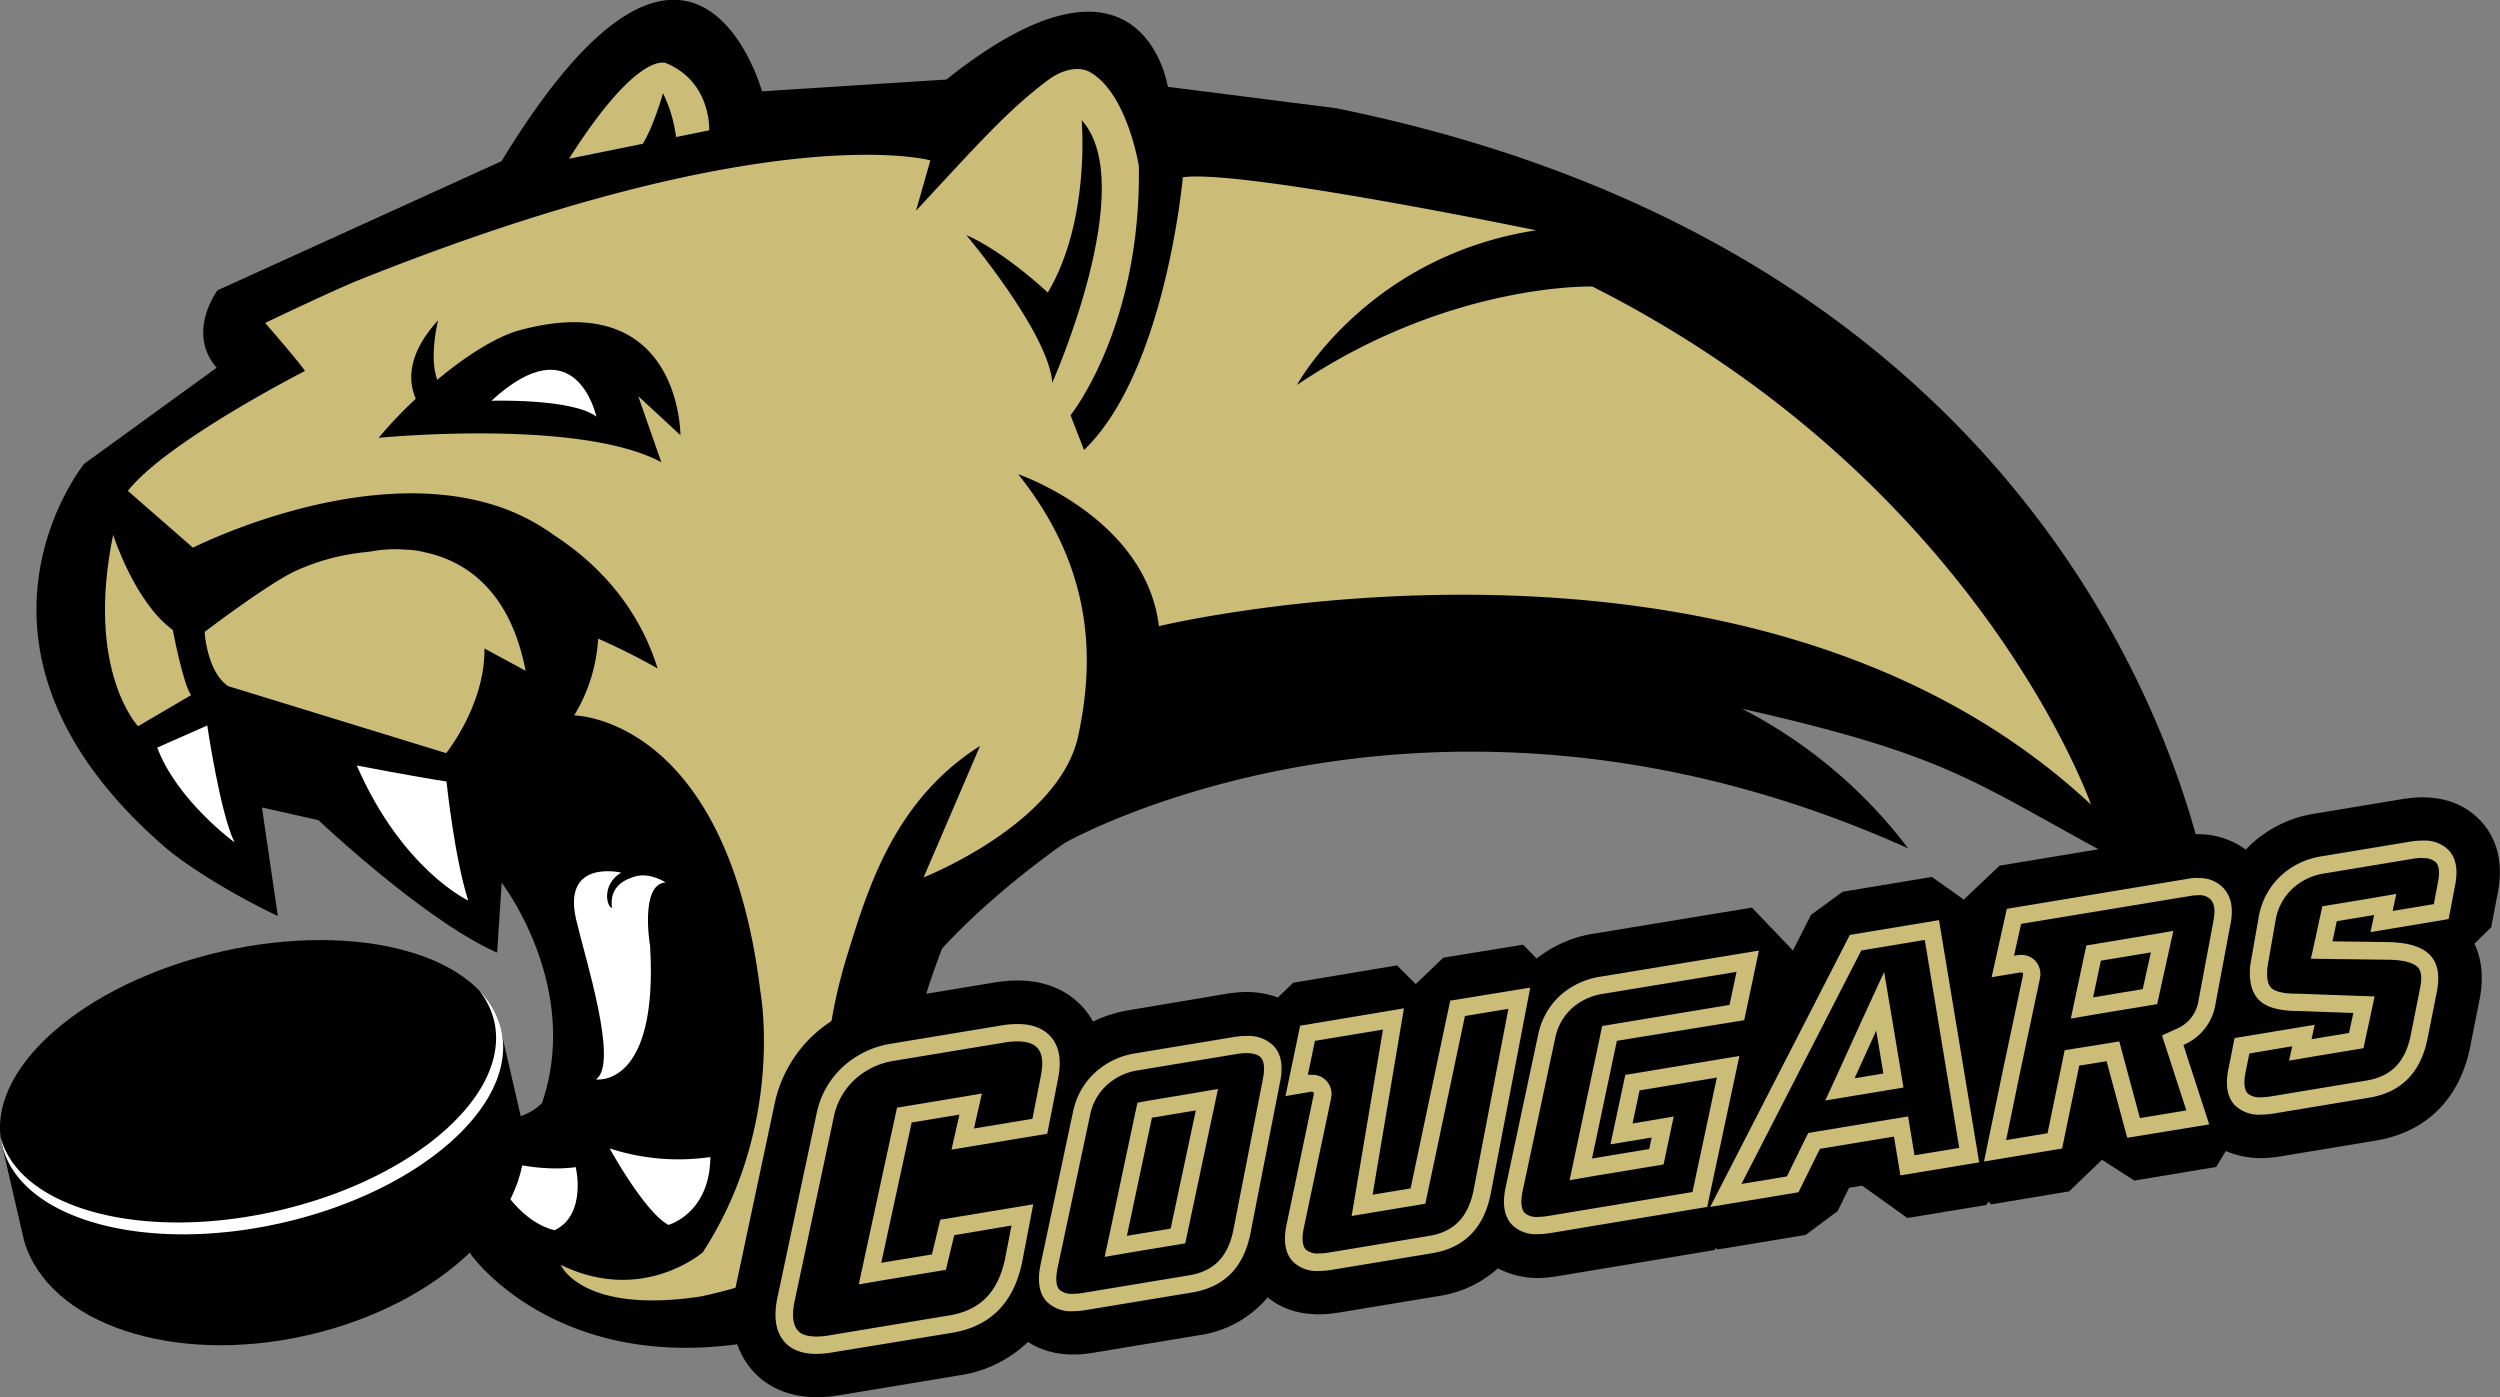 <svg id="Layer_1" data-name="Layer 1" xmlns="http://www.w3.org/2000/svg" viewBox="0 0 575.86 321.88"><rect x="0" y="0" width="575.86" height="321.88" fill="#808080" stroke="none"/><defs><style>.cls-1{fill:#cbbc77;}.cls-2{fill:#fff;}</style></defs><title>Artboard 1</title><path d="M307.77,24.93,269,20s-5.68-37.77-51-1.68l-42.48,2.72s-15.63-56.81-60,16.09L50.11,66.87s-7.28,9.69-.2,17.83l-30.5,22.12S-15,149.1,37.84,195C44,200.31,55.51,207,64,211l-3.66-25,13,2.91s24.56,23.23,41.17,30.52l1.05-16.09s18.45,23.91,9.29,50.73c0,0-8,9.06-22-.7,0,0-6.22,16.66,5.68,35.66,0,0,26.64,37.72,89.36,13.07,22.94-9,25.87-23.77,25.87-23.77s-28.3-4.08-6.76-59.81c0,0,9.93-11.42,28.23-24.34h0s84.5-48.15,194.29,1.23a112.51,112.51,0,0,0-38.28-32.17c57.94,13.08,53.85,19.31,108.2,45.78C509.45,209.06,491.58,62.2,307.77,24.93Z"/><path class="cls-1" d="M153.46,14.56s-6.29-3.35-22.39,22l17-3.44c2.57-4.21,4.65-11.65,4.65-11.65a31.87,31.87,0,0,1,3,10.1l7.64-1.55S163.93,18.93,153.46,14.56Z"/><path class="cls-1" d="M26.06,123.19S31,138.7,39.8,145.11c0,0,2.41,12.64,4.22,15l-12.22,7.17S19.62,154.52,26.06,123.19Z"/><path class="cls-2" d="M36.22,172.2l11.52-5.09s3,20.35,6.29,26.93C54,194,40.79,184.42,36.22,172.2Z"/><path class="cls-2" d="M82.18,176.33s13.53,2.61,20.67,3.68c0,0,1.76,17.21,5,27.43C107.85,207.44,92.63,200.32,82.18,176.33Z"/><path class="cls-2" d="M111.6,266.17s5.65,14.66,16.16,17.21c7.49-3.63,4.86-14.54,4.86-14.54S123.84,270.47,111.6,266.17Z"/><path class="cls-2" d="M140.43,264.53s8,14.61,13.54,17.62c0,0,9.53-2.59,9.66-15.63A51.18,51.18,0,0,1,140.43,264.53Z"/><path class="cls-1" d="M366.79,66S333.85,65,298.74,88.68c0,0,16.12-29.62,55.08-35.63,0,0-68-14.11-81.36-12.22,0,0-4,44.84-22.76,62.82l-3.11-8s16.3-20.24,15.74-57.38c0,0-2.63-16.79-11.3-21.68-2.58-1.46-6.4-.51-9.46,1.74C232.25,25.25,225.43,33,211,48.54l3.3-11.6S177.27,26.6,82.44,64.6C77,66.78,61.07,74.38,61.07,74.38S69,83.49,70.25,85.45c0,0-31.78,16.2-40.8,27.62l15,13.09s36.7-18.68,67.28-10.41h0a47.86,47.86,0,0,1,16,7.6c8.85,5.77,19,15.38,23.75,30.63a150.36,150.36,0,0,0-13.7-6.87,38.31,38.31,0,0,1-5.52,17.68s35.15.22,42.86,63.42c0,0,5.85,30.83-13.23,60.24,0,0-13.87,12.1-32.73,2.9,0,0,4.77,11.41,32.16,7.3,0,0,32.44-6.38,41.79-21.24,0,0-22.11-11.67-7.84-57.75,4.76-15.39,10.86-35.41,30.48-47.84l-13,30.28s31.32-12.31,35.63-32.67c3.31-15.66,4.47-37.32-13.85-60.2,0,0,29.38,10,32.42,35,0,0,135.51-32.75,214.71,41.11C481.61,185.31,455.82,110.95,366.79,66Z"/><path class="cls-2" d="M143.07,201s-13.58-3.23-10.37,10.76c2.09,9.05,9.93,33.3,4.56,36.88,0,0,14.42,2.15,12.49-30.7,0,0-2.46-14.34,3.6-14.67,0,0-3.59-2.37-7-1.4-2.27.65-6.08,2.25-5.38,7.27C139.75,208.93,138.51,203.78,143.07,201Z"/><path class="cls-1" d="M121.07,154.51c-3.68-19.18-14.53-25.47-23.29-27.31a18.32,18.32,0,0,0-4-.57,30.7,30.7,0,0,0-8.32.4h0c-1,.11-2,.22-3.13.37a50.7,50.7,0,0,0-14,4c-6.16,2.72-21.19,14.15-21.19,14.15s.47,9.1,5.4,12.49l50.23,15.44s9-11.12,8.82-24.11Z"/><path d="M156.73,100.24s.14-34.18-36.94-24.2c-5.51,1.48-12.55,6-19.07,11.45-1.95-5.31.2-13.73.2-13.73-7.37,8.08-6.79,14.34-5.14,18.09a96.81,96.81,0,0,0-8.55,9s46.18-4.56,65.1,5.62L147,91.23Z"/><path class="cls-2" d="M113.19,92.31s18.67-.58,24.18,3.67C137.37,96,132.78,74.33,113.19,92.31Z"/><path d="M222.58,54.15s19,22.53,19.81,34c0,0,20.26-45.57,6.77-60.48,0,0,2.08,23.12-7.81,39.73C241.35,67.36,231.32,57.94,222.58,54.15Z"/><path d="M101.09,237.64c-12.34-5.38-29.18-6.71-46.71-2.68s-32.08,12.6-40.83,22.83L.39,263.42l5.13,22.27h0c5.51,19.23,34.43,29,65.53,21.82s52.84-28.57,49.39-48.28l0,0-4.85-21Z"/><ellipse cx="57.95" cy="250.45" rx="59" ry="32.02" transform="translate(-54.73 19.39) rotate(-12.97)"/><path class="cls-2" d="M110.42,228.21a18,18,0,0,1,3.41,7c3.89,16.89-18.44,36.45-49.87,43.68-31,7.15-59.34-.39-63.79-16.84q.11.8.29,1.59c4,17.24,32.93,25.28,64.68,18s54.28-27.21,50.31-44.45A19.14,19.14,0,0,0,110.42,228.21Z"/><path d="M571.22,188.89c-2.63-2.75-7.47-5.86-15.61-5.11-.73.07-1.48.17-2.25.29l-20.13,3.34a27.75,27.75,0,0,0-14.73,7.1c-.41.39-.8.79-1.19,1.2a18.61,18.61,0,0,0-13.14-3.43l-1.07.12-.3,0-42.21,7-8.15,7.72,0,.16L445,202l-20.56,3.41-7.28,5.31L413,218.94l-9.46-9.88-36.42,6a28.09,28.09,0,0,0-13.16,5.74l-3.12-3.2-18.39,3-6.35,6.08-4.3-4.31-23.91,4-3.54,3.39a21.45,21.45,0,0,0-9.64-1.13c-.73.07-1.49.17-2.26.29L260,232.7a29.16,29.16,0,0,0-8.22,2.62,17.67,17.67,0,0,0-2.69-3.67c-2.92-3.05-8.31-6.51-17.45-5.67-.83.08-1.69.19-2.56.33l-25.19,4.17a31.26,31.26,0,0,0-16.58,8,30,30,0,0,0-8.93,16l-9,42.34c-2.06,10,1.23,16,4.37,19.33,2.85,3,8.12,6.38,17.1,5.56.82-.08,1.67-.19,2.53-.33l27.61-4.58a28.89,28.89,0,0,0,15.81-7.7c2.86,1.88,7,3.32,12.8,2.79.72-.07,1.46-.16,2.22-.29l24.45-4.05A25.22,25.22,0,0,0,292,298.84c2.83,2.32,7.33,4.42,14.17,3.79.73-.07,1.48-.17,2.25-.29l23.05-3.82a25.92,25.92,0,0,0,13.56-6.37,19.93,19.93,0,0,0,11.62,2.08c.72-.07,1.47-.16,2.23-.29l36-6,.47-.45.24.33,20.33-3.37,7.35-5.46,2.66-5.39,3-.5,10.42,7.46,18.15-3,.54-.75.58.61,18-3,7.56-7.27,7.44,4.78,18.85-3.12,2.24-3.68a20.68,20.68,0,0,0,10.47,1.5c.73-.07,1.49-.16,2.25-.29l21.88-3.63c11.46-1.9,19.13-9.44,21.61-21.24l2.22-11.17c1.13-5.65.27-9.89-1.17-12.93l3.86-3.77,1.39-7.28C577.17,197.38,574.13,191.91,571.22,188.89Z"/><path d="M188.1,309.86c-2.58,0-4.43-.64-5.68-1.95-1.68-1.78-2.12-4.67-1.31-8.6l9-42.27a18,18,0,0,1,5.38-9.77,19.46,19.46,0,0,1,10.33-4.92L231,238.18a20.67,20.67,0,0,1,3.35-.3c2.71,0,4.67.68,6,2.08,1.69,1.77,2.12,4.5,1.31,8.35l-2.18,11.1-17.76,2.94,1.83-8.07-15.24,2.52-7.87,36.51,15.87-2.63,1.93-8,17.26-2.86-2.06,10.59c-1.79,8.46-6.53,13.23-14.48,14.55l-27.61,4.58A20.18,20.18,0,0,1,188.1,309.86Z"/><path class="cls-1" d="M234.35,239.88c2.13,0,3.62.48,4.57,1.47,1.19,1.24,1.46,3.44.8,6.56V248l-1.91,9.71-13.46,2.23.51-2.26,1.31-5.8-5.87,1-11,1.82-2.68.44-.57,2.66-7,32.31-1.24,5.75,5.8-1,11.66-1.93,2.61-.43.62-2.57,1.31-5.42L233,282.29,231.5,290c-1.64,7.68-5.72,11.81-12.85,13L191,307.59a18.19,18.19,0,0,1-2.94.27c-3,0-3.92-1-4.22-1.32-1.21-1.28-1.48-3.57-.81-6.8l9-42.29a16,16,0,0,1,4.79-8.72,17.25,17.25,0,0,1,9.29-4.41l25.19-4.17a18.67,18.67,0,0,1,3-.27m0-4a22.55,22.55,0,0,0-3.67.33l-25.19,4.17a21.32,21.32,0,0,0-11.37,5.43,20.07,20.07,0,0,0-6,10.81l-9,42.28q-1.44,6.95,1.82,10.39,2.44,2.57,7.13,2.57a22.06,22.06,0,0,0,3.59-.32L219.31,307q13.15-2.18,16.11-16.14L238,277.4l-21.41,3.55-1.93,8L203,290.87l7-32.31,11-1.82-1.83,8.07,22.06-3.66,2.44-12.43q1.42-6.75-1.83-10.14-2.58-2.7-7.46-2.7Z"/><path d="M247.15,300a6,6,0,0,1-4.56-1.55c-1.28-1.35-1.6-3.64-1-6.8l7.47-35.13a14.65,14.65,0,0,1,4.39-8,15.66,15.66,0,0,1,8.43-4l22.47-3.73a16.85,16.85,0,0,1,2.73-.25,6.25,6.25,0,0,1,4.73,1.61c1.3,1.36,1.64,3.6,1,6.65L286,283.92c-1.44,6.87-5.29,10.74-11.76,11.81l-24.45,4.05A16.36,16.36,0,0,1,247.15,300Zm16.49-44.31L257,287.08l14.34-2.38L278,253.34Z"/><path class="cls-1" d="M287.13,242.59c2.33,0,3.06.75,3.28,1,1,1.08.84,3.24.5,4.86v.06l-6.85,35c-1.28,6.06-4.5,9.32-10.13,10.25l-24.45,4.05a14.38,14.38,0,0,1-2.32.21,4.23,4.23,0,0,1-3.11-.93c-1-1.06-.8-3.31-.45-5l7.48-35.16a12.71,12.71,0,0,1,3.79-6.91,13.73,13.73,0,0,1,7.4-3.5l22.47-3.72a14.88,14.88,0,0,1,2.4-.22m-32.71,46.94,5.78-1,10.11-1.67,2.69-.45.57-2.67,5.76-27.16,1.22-5.74-5.78,1-10.11,1.68L262,254l-.57,2.67-5.76,27.16-1.22,5.73m32.71-50.94a18.77,18.77,0,0,0-3.06.27l-22.47,3.72a17.76,17.76,0,0,0-9.47,4.52,16.73,16.73,0,0,0-5,9l-7.47,35.15q-1.2,5.79,1.46,8.58a7.92,7.92,0,0,0,6,2.17,18.28,18.28,0,0,0,3-.27l24.45-4.05q11-1.82,13.39-13.4l6.85-35q1.19-5.63-1.52-8.45a8.19,8.19,0,0,0-6.17-2.22Zm-27.58,46,5.76-27.16,10.11-1.68L269.65,283l-10.11,1.67Z"/><path d="M303.79,290.72a5.9,5.9,0,0,1-4.5-1.52c-1.31-1.37-1.63-3.67-1-6.83l6.26-29.72a2.4,2.4,0,0,0-2.44-3.11h-.39l-3.08.51,2.51-12L321,234.78l-7.22,42.93,12.86-2.13,9.13-43.25L349.94,230l-8.61,44.87c-1.46,6.86-5.33,10.74-11.8,11.81l-23,3.82A16.74,16.74,0,0,1,303.79,290.72Z"/><path class="cls-1" d="M347.44,232.42l-8.06,42c-1.3,6.06-4.54,9.32-10.17,10.26l-23,3.82a14.7,14.7,0,0,1-2.37.22,4.15,4.15,0,0,1-3.06-.9c-1-1.07-.81-3.32-.45-5l6.26-29.71V253a4.39,4.39,0,0,0-4.41-5.43l-.45,0h-.18l-.18,0-.11,0,1.63-7.82,15.67-2.6-6.29,37.41-.93,5.53,5.53-.92,8.75-1.45,2.7-.45.56-2.67,8.56-40.57,10-1.66m5-4.88-18.39,3-9.13,43.25-8.75,1.45,7.22-42.93-23.91,4-3.38,16.22,5.87-1h.15a.61.61,0,0,1,.42.11c.1.09.11.29.06.59L296.37,282q-1.24,5.8,1.47,8.62a7.83,7.83,0,0,0,6,2.14,18.59,18.59,0,0,0,3-.27l23.05-3.82q11-1.82,13.43-13.41l9.15-47.69Z"/><path d="M354.28,282.31a5.89,5.89,0,0,1-4.49-1.52c-1.31-1.37-1.65-3.66-1-6.79l7.48-35.1a14.72,14.72,0,0,1,4.35-8,16.06,16.06,0,0,1,8.43-4l33.53-5.56-2.49,11.81-29.35,4.86-6.62,31.31,17.41-2.89,1.45-6.85-9.48,1.57L376,249.41l22-3.65-6.52,30.57-34.61,5.74A16.52,16.52,0,0,1,354.28,282.31Z"/><path class="cls-1" d="M400,223.86l-1.61,7.61-26.65,4.42-2.69.45-.56,2.67-5.73,27.11-1.21,5.73,5.78-1,13.18-2.18,2.69-.45.56-2.67.56-2.65,1.21-5.73-5.78,1-3.7.61,1.62-7.62,17.8-2.95-5.62,26.37-33.26,5.51a14.51,14.51,0,0,1-2.34.21,4.14,4.14,0,0,1-3.05-.91c-1-1.08-.83-3.31-.48-5l7.48-35.12a12.74,12.74,0,0,1,3.74-6.89,13.9,13.9,0,0,1,7.42-3.48L400,223.86m5.12-4.9-36.42,6a17.94,17.94,0,0,0-9.48,4.49,16.79,16.79,0,0,0-4.94,9l-7.48,35.11q-1.2,5.75,1.5,8.58a7.82,7.82,0,0,0,5.94,2.14,18.41,18.41,0,0,0,3-.27l36-6,7.42-34.78-26.28,4.36-3.42,16,9.49-1.57-.56,2.65-13.18,2.18,5.73-27.11L401.77,235l3.38-16Z"/><path d="M427.41,217.14l17.6-2.92,8.59,51.83-14.21,2.36-1.48-8.94-20,3.32-4.93,10-15.39,2.55ZM423.78,251l12.38-2.05-3-18.28Z"/><path class="cls-1" d="M443.36,216.52l7.94,47.89L441,266.11l-.83-5-.65-3.95-3.95.65-17.06,2.83-2,.34-.91,1.84-4,8.16-10.46,1.73,27.6-53.78,14.63-2.43m-23,37,7.44-1.23,6.69-1.11,3.95-.65-.65-3.95-1.64-9.87L434,223.88l-5.45,11.85-5,11-3.15,6.85m26.26-41.64-20.56,3.41L393.94,278l20.33-3.37,4.93-10,17.06-2.83,1.48,8.94,18.15-3-9.25-55.78Zm-19.48,36.46,5-11,1.64,9.87-6.69,1.11Z"/><path d="M463.34,246.78l4.59-21.68a2.56,2.56,0,0,0-.57-2.38,2.41,2.41,0,0,0-1.81-.74,3.59,3.59,0,0,0-.59.05l-3.64.6,2.56-11.55,40.88-6.78a12.15,12.15,0,0,1,1.55-.1,5.6,5.6,0,0,1,4.36,1.65c1.39,1.5,1.75,3.71,1.09,6.79l-3.55,18.93a10.25,10.25,0,0,1-6.14,7.27l-1.61.75,5.78,17.78-14.77,2.45-4.76-17.66-9.44,1.56-3.94,19.1-13.77,2.28Zm18.89-27.25-2.69,12.65,15.65-2.6L498,216.92Z"/><path class="cls-1" d="M506.32,206.21a3.56,3.56,0,0,1,2.9,1c.9,1,1.1,2.65.6,5v.1l-3.53,18.8a8.29,8.29,0,0,1-5,5.9L498,238.52l1.1,3.37,4.51,13.88-10.69,1.77-3.82-14.16-.94-3.5-3.57.59-6.3,1-2.71.45-.55,2.69-3.39,16.42-9.54,1.58,3.18-15.44,4.59-21.69v-.11a4.49,4.49,0,0,0-1-4,4.39,4.39,0,0,0-3.31-1.42,5.59,5.59,0,0,0-.91.08l-.73.12,1.63-7.34L505,206.3a10.08,10.08,0,0,1,1.29-.09M477,234.63l5.79-1,11.43-1.89,2.67-.44.58-2.64,1.87-8.46,1.28-5.78-5.84,1-11.51,1.91-2.69.45-.57,2.67-1.8,8.44L477,234.63m29.35-32.42a14.1,14.1,0,0,0-1.88.13l-42.21,7-3.5,15.76L465.3,224l.25,0a.45.45,0,0,1,.36.12c.1.09.11.29.06.59l-4.59,21.69L457,267.55l18-3,3.94-19.1,6.3-1L490,262.08,508.88,259l-5.95-18.3a12.26,12.26,0,0,0,7.26-8.71l3.54-18.88q1.19-5.59-1.58-8.56a7.55,7.55,0,0,0-5.83-2.29Zm-24.22,27.52,1.8-8.44,11.51-1.91-1.87,8.46-11.43,1.89Z"/><path d="M520.8,254.75a6,6,0,0,1-4.54-1.52c-1.3-1.36-1.62-3.66-.95-6.82l1.12-5.49,14.19-2.35-.73,3.32,12.88-2.13,1.79-8.26-15.29-.54h-.42c-3.54,0-6-.7-7.21-2.08s-1.59-3.4-1.29-6.31l2-11.32a14.78,14.78,0,0,1,4.4-7.94,15.74,15.74,0,0,1,8.47-4l20.13-3.34a16.71,16.71,0,0,1,2.7-.24,5.91,5.91,0,0,1,4.5,1.52c1.31,1.35,1.62,3.62,1,6.75L562.33,210l-13.74,2.28.83-3.93-12.81,2.12-1.85,8.36,15.19.2c4.29,0,7.27.94,8.61,2.58,1.13,1.36,1.41,3.5.83,6.36l-2.2,11.07c-1.44,6.87-5.3,10.75-11.8,11.83l-21.88,3.63A16.7,16.7,0,0,1,520.8,254.75Z"/><path class="cls-1" d="M558,197.69a4.15,4.15,0,0,1,3.08.92c1,1,.78,3.25.42,4.92v.09l-.89,4.64-9.47,1.57.83-3.93-5.77,1-8.59,1.42-2.67.44-.58,2.64-1,4.64-1.06,4.8,4.91.06,12.74.17c3.57,0,6.15.71,7.09,1.86s.72,3.15.41,4.69l-2.19,11c-1.28,6.08-4.51,9.35-10.17,10.28l-21.89,3.63a14.73,14.73,0,0,1-2.38.22,4.26,4.26,0,0,1-3.09-.9c-1-1.07-.81-3.32-.44-5.06l.84-4.12L528,241l-.73,3.32,5.83-1,8.63-1.43,2.68-.44.57-2.66,1-4.6,1-4.67-4.78-.17-12.9-.46h-.49c-2.82,0-4.91-.52-5.72-1.42s-1-2.48-.8-4.71l1.95-11.17a12.89,12.89,0,0,1,3.82-6.9,13.79,13.79,0,0,1,7.43-3.51l20.13-3.34a14.7,14.7,0,0,1,2.37-.22m0-4a18.6,18.6,0,0,0-3,.27l-20.13,3.34a17.82,17.82,0,0,0-9.51,4.53,16.93,16.93,0,0,0-5,9.06l-2,11.39q-.56,5.32,1.79,7.93t8.69,2.74h.35l12.9.46-1,4.6-8.63,1.43.73-3.32-18.46,3.06L513.35,246q-1.24,5.8,1.47,8.62a7.94,7.94,0,0,0,6,2.13,18.62,18.62,0,0,0,3-.27l21.88-3.63q11-1.82,13.43-13.41l2.2-11.07q1-5.25-1.25-8Q557.45,217.12,550,217l-12.73-.17,1-4.64,8.59-1.42-.83,3.93,18-3,1.41-7.38q1.24-5.76-1.46-8.55a7.83,7.83,0,0,0-6-2.14Z"/></svg>